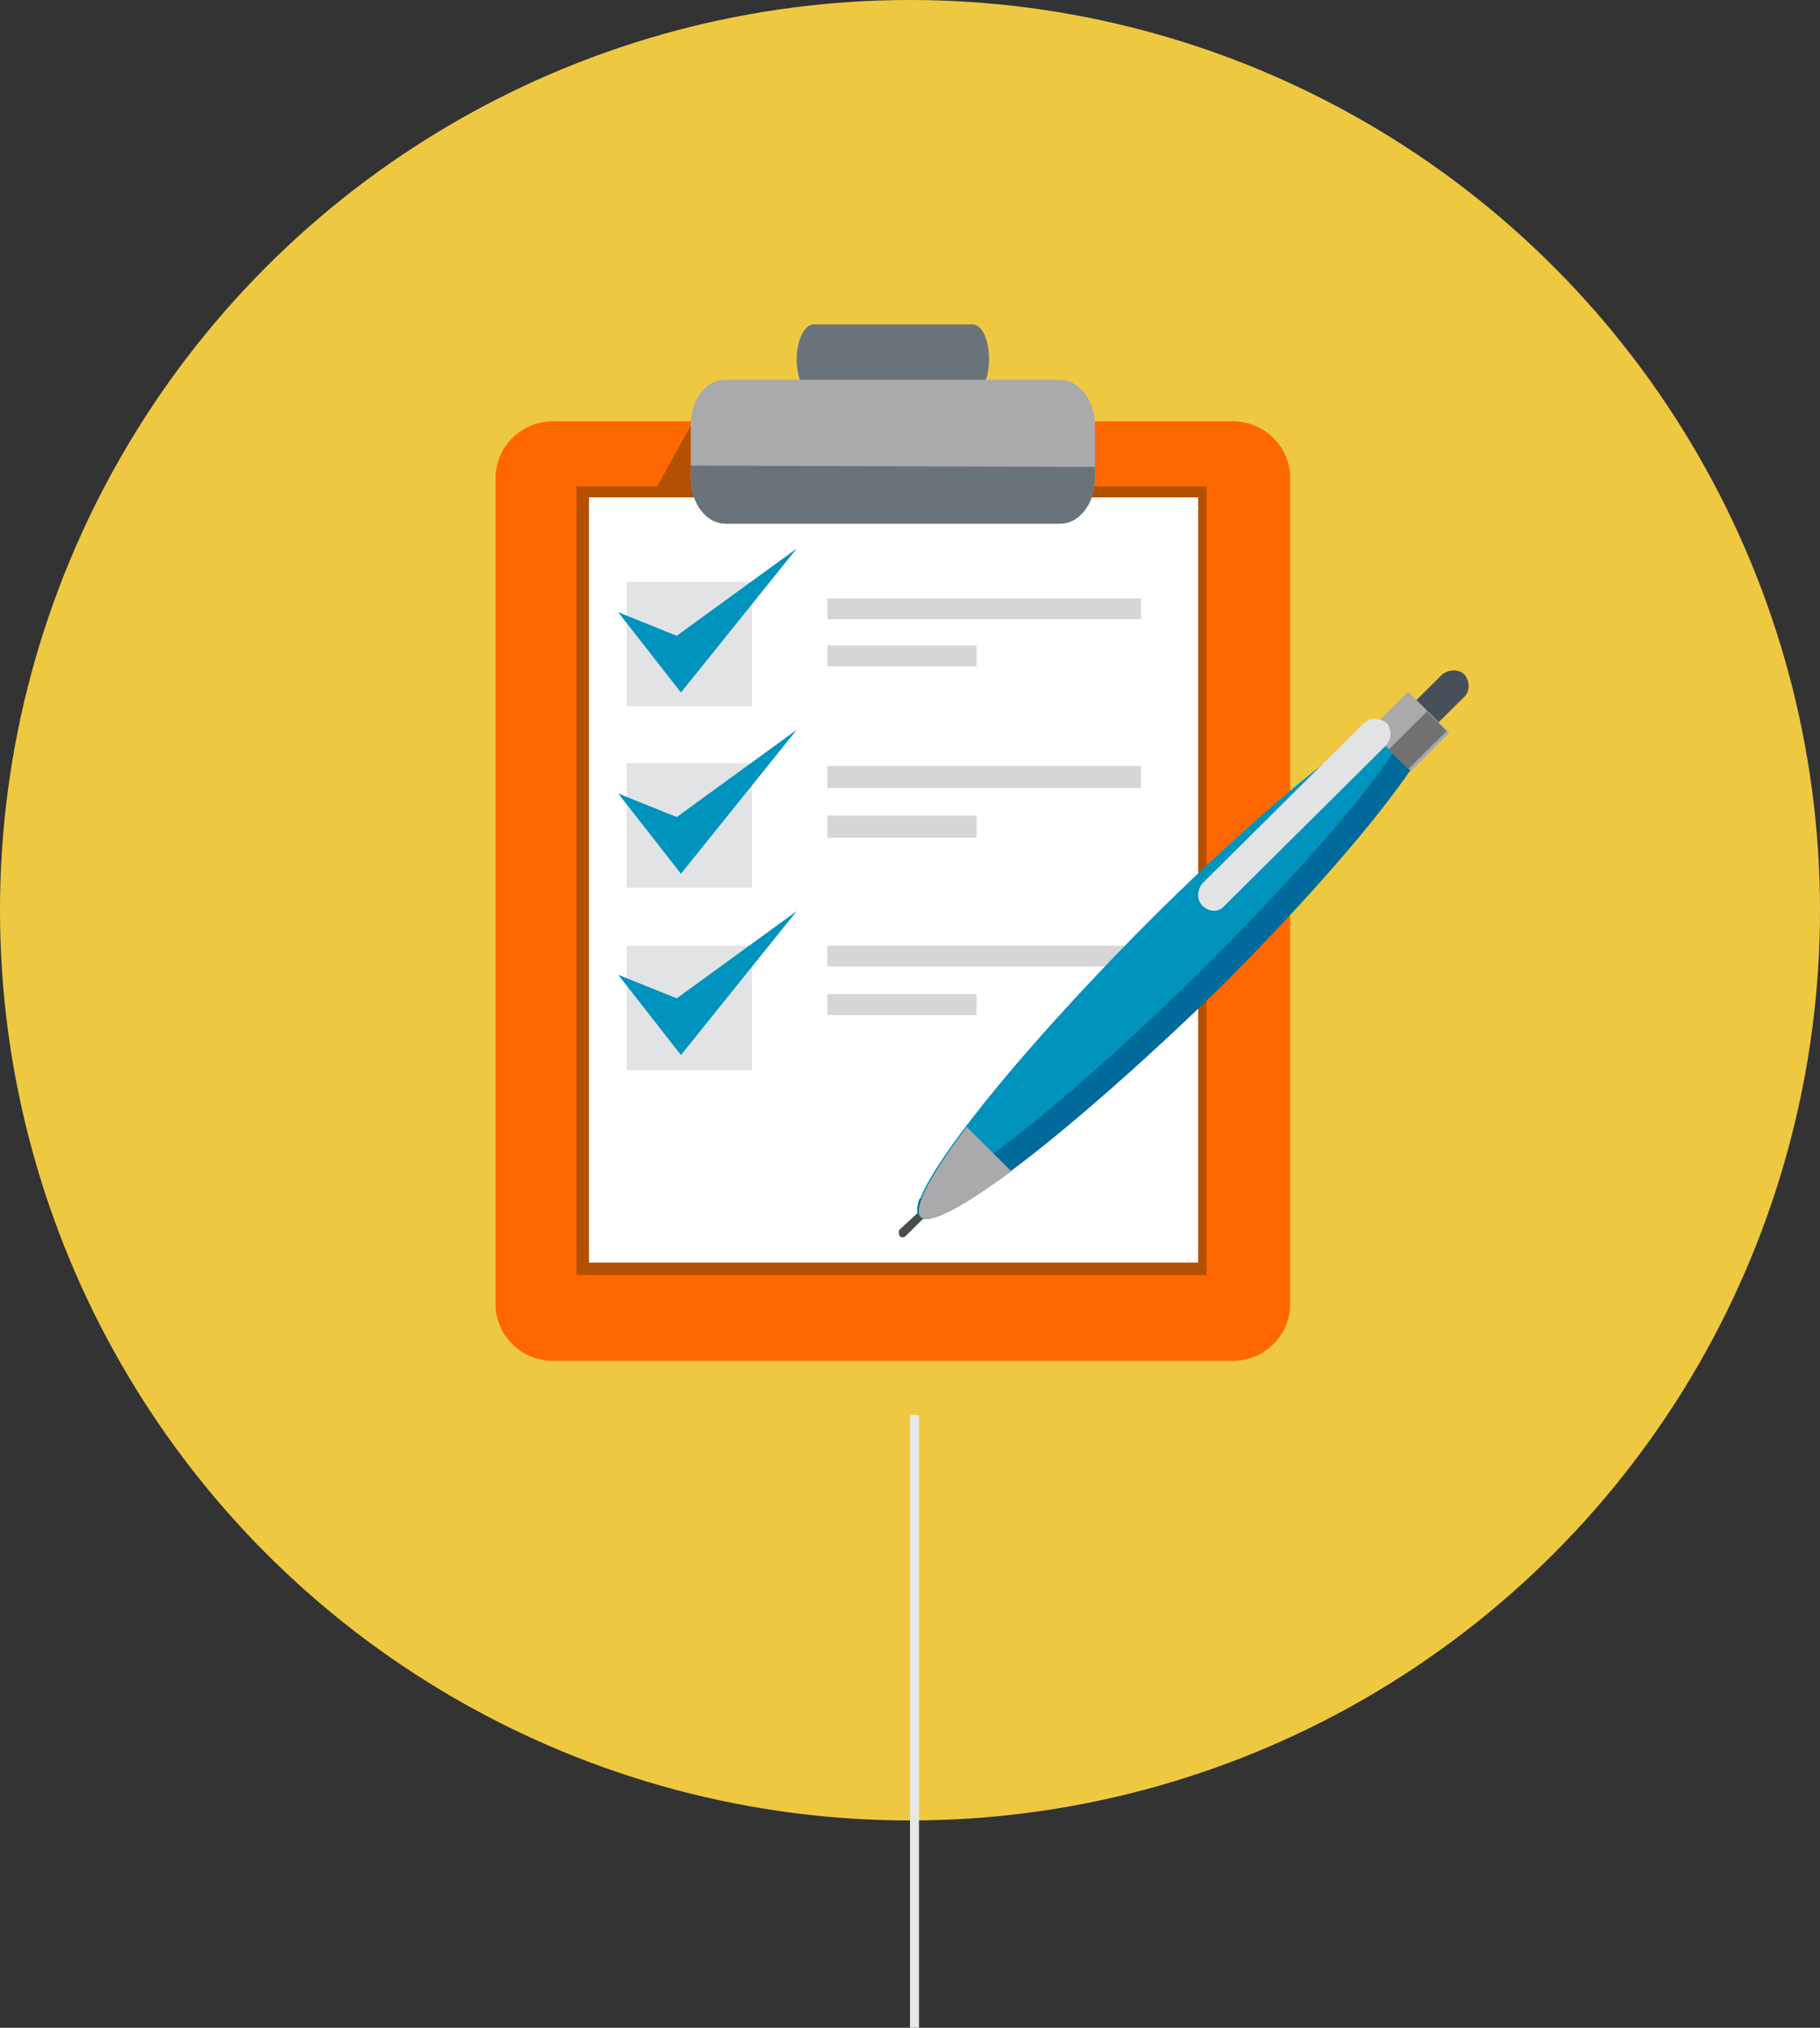 <?xml version="1.0" encoding="utf-8"?>
<!-- Generator: Adobe Illustrator 16.0.0, SVG Export Plug-In . SVG Version: 6.00 Build 0)  -->
<!DOCTYPE svg PUBLIC "-//W3C//DTD SVG 1.1//EN" "http://www.w3.org/Graphics/SVG/1.1/DTD/svg11.dtd">
<svg version="1.1" id="Layer_1" xmlns="http://www.w3.org/2000/svg" xmlns:xlink="http://www.w3.org/1999/xlink" x="0px" y="0px"
	 width="202px" height="225px" viewBox="0 0 202 225" enable-background="new 0 0 202 225" xml:space="preserve">
<rect x="0" y="0" width="202" height="225" fill="#333333" stroke="none"/>
<circle fill="#EFC842" cx="101" cy="101" r="101"/>
<line fill="none" stroke="#E8E8E8" x1="101.5" y1="157" x2="101.5" y2="225"/>
<path fill="#FF6801" d="M136.852,151H61.344C57.94,151,55,148.236,55,144.705V53.043c0-3.378,2.785-6.295,6.344-6.295h75.508
	c3.403,0,6.344,2.763,6.344,6.295v91.662C143.195,148.236,140.255,151,136.852,151z"/>
<path fill="#B45002" d="M133.911,53.964h-12.688l-44.561-6.756l-3.713,6.756h-8.974v87.517h69.937V53.964z"/>
<path fill="#FFFFFF" d="M132.982,55.192H65.367v84.906h67.616V55.192z"/>
<path fill="#6B737A" d="M109.773,39.839c0,2.149-0.773,3.838-1.856,3.838H90.278c-1.083,0-1.857-1.688-1.857-3.838
	c0-2.15,0.929-3.839,1.857-3.839h17.639C109,36,109.773,37.688,109.773,39.839z"/>
<path fill="#AAAAAC" d="M121.533,53.043c0,2.764-1.702,5.066-3.868,5.066H80.53c-2.167,0-3.868-2.303-3.868-5.066v-5.835
	c0-2.917,1.702-5.066,3.868-5.066h37.135c2.011,0,3.868,2.149,3.868,5.066V53.043z"/>
<path fill="#6B737A" d="M76.662,51.661v1.382c0,2.764,1.702,5.066,3.868,5.066h37.135c2.166,0,3.868-2.303,3.868-5.066v-1.229
	L76.662,51.661z"/>
<path fill="#D6D6D7" d="M126.639,66.4H91.825v2.303h34.813V66.4z"/>
<path fill="#D6D6D7" d="M108.381,71.621H91.825v2.303h16.556V71.621z"/>
<path fill="#E2E3E5" d="M83.47,64.558H69.544v13.819H83.47V64.558z"/>
<path fill="#0093BD" d="M68.616,67.936l6.962,8.905l12.842-15.968l-13.307,9.673L68.616,67.936z"/>
<path fill="#D6D6D7" d="M126.639,84.979H91.825v2.457h34.813V84.979z"/>
<path fill="#D6D6D7" d="M108.381,90.506H91.825v2.457h16.556V90.506z"/>
<path fill="#E2E3E5" d="M83.47,84.672H69.544V98.49H83.47V84.672z"/>
<path fill="#0093BD" d="M68.616,88.049l6.962,8.905l12.842-15.968l-13.307,9.673L68.616,88.049z"/>
<path fill="#D6D6D7" d="M126.639,104.938H91.825v2.304h34.813V104.938z"/>
<path fill="#D6D6D7" d="M108.381,110.312H91.825v2.305h16.556V110.312z"/>
<path fill="#E2E3E5" d="M83.47,104.938H69.544v13.818H83.47V104.938z"/>
<path fill="#0093BD" d="M68.616,108.163l6.962,8.905L88.421,101.1l-13.307,9.674L68.616,108.163z"/>
<path fill="#4C4B49" d="M99.871,137.181c0.155,0.154,0.464,0.154,0.619,0l2.166-2.148c0.154-0.154,0.154-0.461,0-0.615
	c-0.155-0.153-0.465-0.153-0.619,0l-2.166,1.996C99.716,136.567,99.716,136.874,99.871,137.181z"/>
<path fill="#0093BD" d="M135.458,109.237c-16.401,16.275-31.255,27.791-33.421,25.795c-2.011-1.996,9.593-16.89,25.84-33.164
	c16.4-16.275,29.398-25.795,31.409-23.646C161.453,80.219,151.859,92.963,135.458,109.237z"/>
<path fill="#006B9A" d="M133.602,107.395c13.771-13.664,22.744-24.872,23.982-29.325c0.93-0.307,1.548-0.307,1.857,0.153
	c2.011,1.996-7.582,14.894-23.828,31.168c-16.557,16.122-31.41,27.638-33.576,25.642c-0.309-0.308-0.309-1.075,0-1.996
	C107.143,131.194,119.831,121.06,133.602,107.395z"/>
<path fill="#AAAAAC" d="M112.249,129.965c-5.415,3.992-9.129,5.988-10.058,5.067c-0.927-0.921,1.084-4.606,5.106-9.98
	L112.249,129.965z"/>
<path fill="#475059" d="M155.418,81.907c0.619,0.614,1.702,0.614,2.477,0l4.642-4.605c0.618-0.614,0.618-1.689,0-2.457
	c-0.619-0.614-1.702-0.614-2.476,0l-4.643,4.606C154.799,80.219,154.799,81.294,155.418,81.907z"/>
<path fill="#AAAAAC" d="M152.012,80.991l4.596,4.56l4.267-4.234l-4.595-4.56L152.012,80.991z"/>
<path fill="#717174" d="M154.111,83.188l2.188,2.172l4.267-4.234l-2.188-2.172L154.111,83.188z"/>
<path fill="#E2E3E5" d="M133.447,100.486c-0.619-0.614-0.619-1.689,0-2.457l17.947-17.811c0.619-0.614,1.703-0.614,2.477,0
	c0.619,0.614,0.619,1.689,0,2.457l-17.949,17.811C135.305,101.254,134.221,101.254,133.447,100.486z"/>
</svg>
